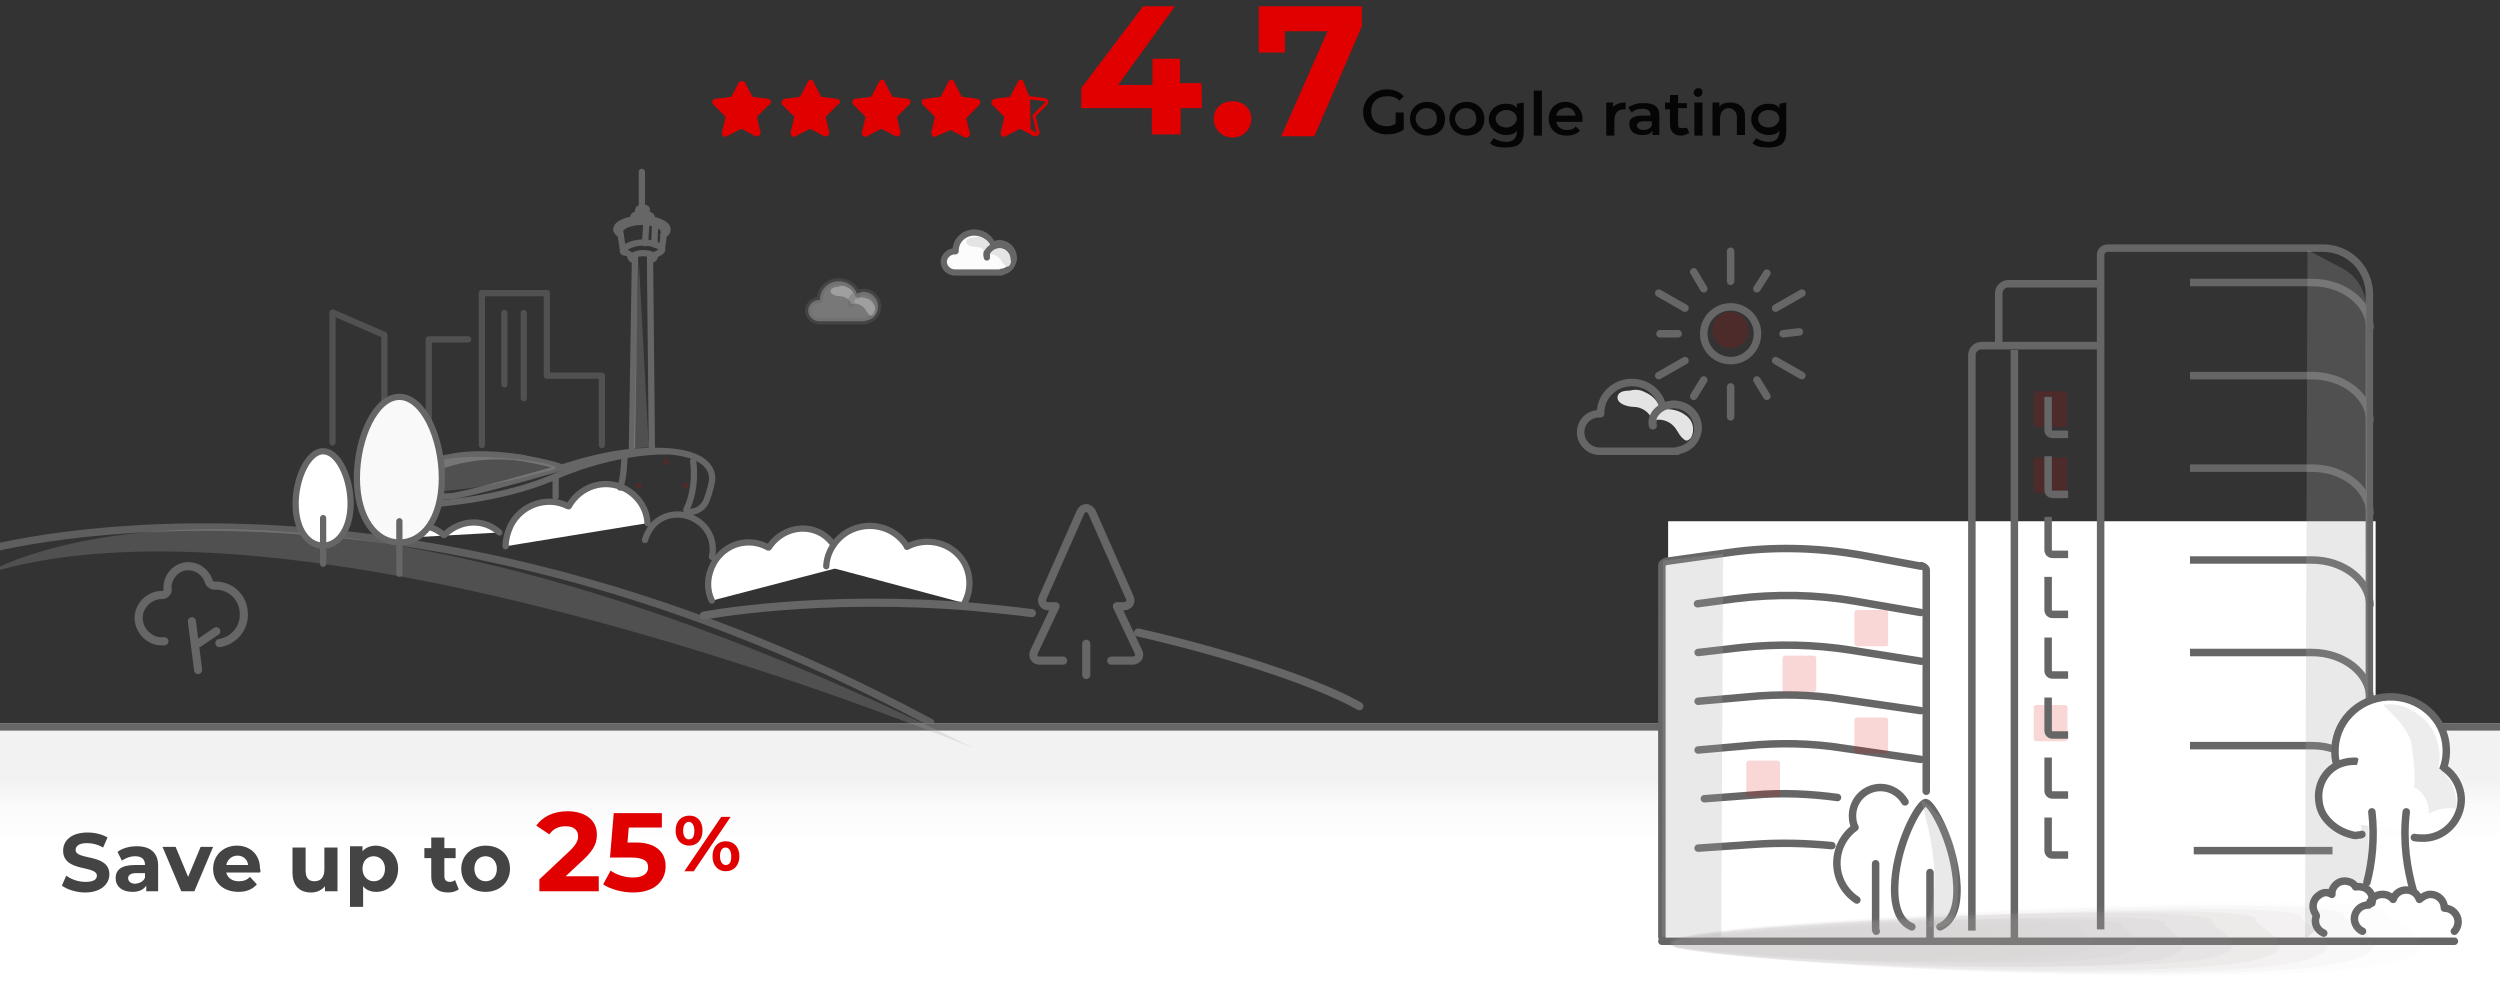 <?xml version="1.0" encoding="utf-8"?>
<!-- Generator: Adobe Illustrator 27.8.0, SVG Export Plug-In . SVG Version: 6.00 Build 0)  -->
<svg version="1.1" id="Layer_1" xmlns="http://www.w3.org/2000/svg" xmlns:xlink="http://www.w3.org/1999/xlink" x="0px" y="0px"
	 viewBox="0 0 400 160" style="enable-background:new 0 0 400 160;" xml:space="preserve">
<rect x="0" y="0" width="400" height="160" fill="#333333" stroke="none"/>
<style type="text/css">
	.st0{fill:none;stroke:#666666;stroke-linecap:round;stroke-linejoin:round;stroke-miterlimit:10;}
	.st1{fill:#FFFFFF;stroke:#666666;stroke-linecap:round;stroke-linejoin:round;stroke-miterlimit:10;}
	.st2{opacity:0.25;fill:#ABABAB;enable-background:new    ;}
	.st3{opacity:0.6;}
	.st4{fill:#666666;}
	.st5{opacity:0.16;fill:#DE0001;enable-background:new    ;}
	.st6{fill:#FCFCFC;stroke:#666666;stroke-linecap:round;stroke-linejoin:round;stroke-miterlimit:10;}
	.st7{fill:#E4E4E4;}
	.st8{opacity:0.34;fill:#E4E4E4;enable-background:new    ;}
	
		.st9{opacity:0.34;fill:#FCFCFC;stroke:#666666;stroke-linecap:round;stroke-linejoin:round;stroke-miterlimit:10;enable-background:new    ;}
	
		.st10{opacity:0.84;fill:none;stroke:#666666;stroke-width:1.2;stroke-linecap:round;stroke-linejoin:round;stroke-miterlimit:10;enable-background:new    ;}
	.st11{fill:url(#SVGID_1_);}
	.st12{fill:none;stroke:#666666;stroke-width:1.2;stroke-linecap:round;stroke-linejoin:round;stroke-miterlimit:10;}
	.st13{fill:#FFFFFF;}
	.st14{fill:#E00000;}
	.st15{fill:#050505;}
	.st16{opacity:0.16;fill:#DF0000;enable-background:new    ;}
	.st17{fill:#444444;}
	.st18{fill:none;stroke:#666666;stroke-width:1.3;stroke-linecap:round;stroke-linejoin:round;stroke-miterlimit:10;}
	.st19{opacity:0.16;fill:#E00000;enable-background:new    ;}
	.st20{fill:none;stroke:#666666;stroke-width:1.2;stroke-miterlimit:10;}
	.st21{fill:#FFFFFF;stroke:#666666;stroke-width:1.2;stroke-linecap:round;stroke-linejoin:round;stroke-miterlimit:10;}
	.st22{fill:#EDEDED;}
	.st23{opacity:0.4;}
	.st24{fill:#A09C9B;fill-opacity:0;}
	.st25{opacity:6.250000e-02;fill:#A09C9B;enable-background:new    ;}
	.st26{opacity:0.125;fill:#A09C9B;enable-background:new    ;}
	.st27{opacity:0.188;fill:#A09C9B;enable-background:new    ;}
	.st28{opacity:0.25;fill:#A09C9B;enable-background:new    ;}
	.st29{opacity:0.312;fill:#A09C9B;enable-background:new    ;}
	.st30{opacity:0.375;fill:#A09C9B;enable-background:new    ;}
	.st31{opacity:0.438;fill:#A09C9B;enable-background:new    ;}
	.st32{opacity:0.5;fill:#A09C9B;enable-background:new    ;}
	.st33{opacity:0.562;fill:#A09C9B;enable-background:new    ;}
	.st34{opacity:0.625;fill:#A09C9B;enable-background:new    ;}
	.st35{opacity:0.688;fill:#A09C9B;enable-background:new    ;}
	.st36{opacity:0.75;fill:#A09C9B;enable-background:new    ;}
	.st37{opacity:0.812;fill:#A09C9B;enable-background:new    ;}
	.st38{opacity:0.875;fill:#A09C9B;enable-background:new    ;}
	.st39{opacity:0.938;fill:#A09C9B;enable-background:new    ;}
	.st40{fill:#A09C9B;}
	.st41{fill:#F9F9F9;stroke:#666666;stroke-linecap:round;stroke-linejoin:round;stroke-miterlimit:10;}
</style>
<path class="st0" d="M113.9,89.1c0.5-2.1-0.3-4.4-2.2-5.7c-2.5-1.8-5.9-1.3-7.6,1.1c-0.4,0.6-0.7,1.2-0.9,1.9"/>
<path class="st1" d="M134.6,90.7c-0.1-2.1-1.2-4.1-3.1-5.3c-2.9-1.7-6.6-0.7-8.5,2.2c0,0,0,0-0.1,0c-3-1.7-6.9-0.7-8.7,2.5
	c-1.1,2-1.2,4.2-0.3,6"/>
<path class="st1" d="M79.9,85.2c-2.5-2.3-6.3-2.1-8.8,0.4c0,0,0,0-0.1,0c-2.6-2.3-6.6-2-9,0.6"/>
<path class="st1" d="M103.6,83.7c-0.1-2.3-1.5-4.4-3.6-5.5c-3.3-1.7-7.2-0.4-9,2.8c0,0,0,0-0.1,0c-3.3-1.7-7.5-0.3-9.2,3.1
	c-0.5,1.1-0.8,2.2-0.8,3.3"/>
<path class="st1" d="M154.3,96.5c1.1-2,1.1-4.5-0.1-6.6c-1.9-3.1-5.9-4.1-9.1-2.4c0,0,0,0,0-0.1c-2-3.2-6.2-4.2-9.5-2.3
	c-2,1.2-3.3,3.3-3.4,5.5"/>
<g>
	<path class="st2" d="M57.5,87.4L57.5,87.4L57.5,87.4L57.5,87.4z"/>
</g>
<g class="st3">
	<line class="st0" x1="83.8" y1="50.1" x2="83.8" y2="63.7"/>
	<line class="st0" x1="80.7" y1="50.1" x2="80.7" y2="61.5"/>
	<g>
		<polyline class="st0" points="77.1,71.2 77.1,46.9 87.5,46.9 87.5,60.1 96.3,60.1 96.3,71.2 		"/>
		<polyline class="st0" points="74.9,54.3 68.6,54.3 68.6,67.4 		"/>
		<polyline class="st0" points="53.2,70.8 53.2,50 61.5,53.6 61.5,70.8 		"/>
	</g>
</g>
<line class="st0" x1="102.7" y1="33.2" x2="102.7" y2="27.5"/>
<path class="st0" d="M100.9,41.2c0,0,0-0.1-0.1-0.4c-0.1-0.2-0.7-0.4-0.9-0.4c-0.4-0.1-0.2-0.4-0.2-0.4c0.5-0.7,1.8-1.2,3.3-1.2
	c1.2,0,2.3,0.4,2.9,0.9c0,0,0.2,0.3-0.2,0.6s-0.9,0.4-0.9,0.5c-0.1,0.1-0.1,0.4-0.1,0.4"/>
<path class="st0" d="M104.1,41.6c0,0,0.6-0.1,0.6-0.4c0-0.4-0.9-0.7-1.8-0.7s-1.9,0.4-1.9,0.8c0,0.3,0.5,0.3,0.5,0.3"/>
<line class="st0" x1="106.3" y1="36.9" x2="105.9" y2="39.9"/>
<line class="st0" x1="99.7" y1="40.1" x2="99.2" y2="36.9"/>
<line class="st0" x1="101.6" y1="41" x2="101.1" y2="72.1"/>
<line class="st0" x1="104" y1="41" x2="104.3" y2="71.7"/>
<path class="st0" d="M99.3,37.6c-0.4-0.3-0.7-0.6-0.7-0.9c0-0.9,1.8-1.7,4.1-1.7c2.3,0,4.1,0.8,4.1,1.7c0,0.4-0.2,0.7-0.7,0.9"/>
<path class="st0" d="M99.2,37c0-0.8,1.6-1.5,3.5-1.5c2,0,3.5,0.7,3.5,1.5"/>
<path class="st0" d="M101.4,35c0-0.1-0.1-0.1-0.1-0.2c0-0.4,0.7-0.7,1.5-0.7s1.5,0.4,1.5,0.7c0,0.1,0,0.1,0,0.1"/>
<path class="st0" d="M102.5,33.9c-0.2-0.1-0.4-0.1-0.4-0.3s0.3-0.4,0.7-0.4s0.7,0.1,0.7,0.4c0,0.1-0.2,0.3-0.4,0.3"/>
<path class="st4" d="M102.1,33.7c0.1-0.1,0.4-0.2,0.7-0.2c0.3,0,0.5,0.1,0.6,0.2"/>
<line class="st0" x1="102.6" y1="33.7" x2="102.6" y2="34"/>
<line class="st0" x1="102.9" y1="33.7" x2="102.9" y2="34"/>
<line class="st0" x1="103.4" y1="36" x2="103.2" y2="38.9"/>
<line class="st0" x1="104.8" y1="36.1" x2="104.7" y2="39.1"/>
<path class="st0" d="M89.4,74.6c-2.9-0.9-7-1.5-7-1.5c-12.8-1.8-17.1,3-17.1,3c-4.4,4.6,4.8,3.3,6.8,3.3c1.5,0,14.6-3.6,20.8-5.5
	c3.3-0.9,6.6-1.6,10-1.7c12.5-0.7,11,4.9,11,4.9s-0.3,1.5-0.8,2.8c-0.4,1.2-1.5,2-2.7,2l0,0"/>
<path class="st0" d="M65.7,84.7v-1.8c0-1.1,0.9-2,2-2.1c4.1-0.3,14-1.2,21.9-4.9c0,0,8.3-3.7,17.1-3.7"/>
<path class="st0" d="M110.9,73.8c0,0,0.7,4.1-1.1,7.8"/>
<path class="st0" d="M99.9,73.3c0,0-0.1,3.6-0.7,4.7"/>
<circle class="st5" cx="106.6" cy="73.9" r="0.5"/>
<circle class="st5" cx="102.2" cy="77.7" r="0.5"/>
<circle class="st5" cx="109.7" cy="77.7" r="0.5"/>
<line class="st0" x1="88.9" y1="76.6" x2="88.9" y2="79.5"/>
<path class="st0" d="M83.8,73.3c0,0-8.3-1.5-15.7,2.3c-0.7,0.4-1.2,0.9-1.7,1.4c-0.7,0.6,0,1.9,2.8,2"/>
<polygon class="st2" points="102.2,41.5 101.4,71.7 103.8,71.6 "/>
<path class="st2" d="M88,75.3c-1.2,0.2-9,2.5-14.4,3c-6.9,0.8-8.3,0.7-8.3-0.9s3.3-4.3,10.3-4.3S91.8,74.5,88,75.3z"/>
<path class="st0" d="M64.2,79.2c0,0-0.6,4,0.1,6"/>
<path class="st6" d="M158.9,39.5c-0.3-1.3-1.5-2.3-3-2.3c-1.7,0-3,1.3-3,2.9c0,0.1,0,0.1,0,0.1c-0.1,0-0.1,0-0.1,0
	c-1,0-1.8,0.8-1.8,1.7s0.8,1.7,1.8,1.7c0.1,0,0.1,0,0.1,0h7.3v-0.1c1.2-0.1,2-1.1,2-2.3s-1-2.3-2.3-2.3c-1,0-2.3,0.9-2,2"/>
<path class="st7" d="M157.1,38c0.7,0.3,1.2,0.7,1.4,1.4c0.1,0.1,0.1,0.1,0.1,0.2c0.1,0.1,0.1,0.1,0.3,0.1c0.7-0.1,1.5,0.1,2,0.4
	c0.5,0.4,0.8,0.8,0.9,1.5c0,0.2-0.1,0.7-0.3,0.9c-0.3,0.3-0.5,0.1-0.8-0.1c-0.3-0.3-0.5-0.8-0.8-1.1c-0.5-0.5-1.3-0.8-2-0.5
	c-0.2-0.8-1-1.3-1.8-1.3c-0.4,0-1.6-0.2-1.5-0.9c0.1-0.4,0.6-0.6,1.2-0.6C156.2,37.9,156.6,37.9,157.1,38z"/>
<path class="st0" d="M162.2,41.5c0-1.2-1-2.3-2.3-2.3c-1,0-2.3,0.9-2,2"/>
<path class="st8" d="M135.4,45.9c0.7,0.3,1.2,0.7,1.4,1.4c0.1,0.1,0.1,0.1,0.1,0.2c0.1,0.1,0.1,0.1,0.3,0.1c0.7-0.1,1.5,0.1,2,0.4
	c0.5,0.4,0.8,0.8,0.9,1.5c0,0.2-0.1,0.7-0.3,0.9c-0.3,0.3-0.5,0.1-0.8-0.1c-0.3-0.3-0.5-0.8-0.8-1.1c-0.5-0.5-1.3-0.8-2-0.5
	c-0.2-0.8-1-1.3-1.8-1.3c-0.4,0-1.6-0.2-1.5-0.9c0.1-0.4,0.6-0.6,1.2-0.6C134.4,45.7,135,45.7,135.4,45.9z"/>
<path class="st9" d="M137.2,47.3c-0.3-1.3-1.5-2.3-3-2.3c-1.7,0-3,1.3-3,2.9c0,0.1,0,0.1,0,0.1c-0.1,0-0.1,0-0.1,0
	c-1,0-1.8,0.8-1.8,1.7s0.8,1.7,1.8,1.7c0.1,0,0.1,0,0.1,0h7.3v-0.1c1.2-0.1,2-1.1,2-2.3s-1-2.3-2.3-2.3c-1,0-2.3,0.9-2,2"/>
<path class="st10" d="M-3.9,88.4c0,0,65.4-19.6,152.8,27.2"/>
<linearGradient id="SVGID_1_" gradientUnits="userSpaceOnUse" x1="200.05" y1="8834.938" x2="200.05" y2="8806.465" gradientTransform="matrix(1 0 0 1 0 -8690.651)">
	<stop  offset="0.345" style="stop-color:#FFFFFF"/>
	<stop  offset="0.545" style="stop-color:#FAFAFA"/>
	<stop  offset="0.688" style="stop-color:#F2F2F2"/>
</linearGradient>
<path class="st11" d="M-0.8,115.7h401.7v45.1H-0.8V115.7z"/>
<path class="st12" d="M-1.9,116.3h406.7"/>
<rect x="266.9" y="83.4" class="st13" width="113.2" height="67"/>
<g>
	<path class="st14" d="M122.9,15.8l-2.5-0.3l-1.2-2.3c-0.1-0.3-0.8-0.3-1,0l-1.2,2.3l-2.5,0.3c-0.6,0.1-0.7,0.7-0.3,1l1.9,1.9
		l-0.6,2.5c0,0.6,0.3,0.8,0.8,0.6l2.3-1.2l2.3,1.2c0.3,0.1,0.8-0.1,0.8-0.6l-0.6-2.5l1.9-1.9C123.6,16.5,123.4,15.9,122.9,15.8z"/>
	<path class="st14" d="M133.9,15.8l-2.5-0.3l-1.2-2.3c-0.1-0.6-0.8-0.6-1,0l-1.2,2.3l-2.5,0.3c-0.3,0.1-0.7,0.7-0.3,1l1.9,1.9
		l-0.6,2.5c0,0.6,0.3,0.8,0.8,0.6l2.3-1.2l2.3,1.2c0.3,0.1,0.8-0.1,0.8-0.6l-0.6-2.5l1.9-1.9C134.6,16.5,134.5,15.9,133.9,15.8z"/>
	<path class="st14" d="M145.3,15.8l-2.5-0.3l-1.2-2.3c-0.1-0.6-0.8-0.6-1,0l-1.2,2.3l-2.5,0.3c-0.6,0-0.7,0.7-0.3,1l1.9,1.9
		l-0.6,2.5c0,0.6,0.3,0.8,0.8,0.6l2.3-1.2l2.3,1.2c0.3,0.1,0.8-0.1,0.8-0.6l-0.6-2.5l1.9-1.9C145.9,16.5,145.7,15.9,145.3,15.8z"/>
	<path class="st14" d="M156.4,15.8l-2.5-0.3l-1.2-2.3c-0.1-0.6-0.8-0.6-1,0l-1.2,2.3l-2.5,0.3c-0.6,0-0.7,0.7-0.3,1l1.9,1.9
		l-0.6,2.5c0,0.6,0.3,0.8,0.8,0.6l2.3-1l2.3,1.2c0.3,0.1,0.8-0.1,0.8-0.6l-0.6-2.5l1.9-1.9C157.1,16.5,156.8,15.9,156.4,15.8z"/>
	<path class="st14" d="M163.8,13.2c-0.1-0.6-0.8-0.6-1,0l-1.2,2.3l-2.5,0.3c-0.3,0.1-0.7,0.7-0.3,1l1.9,1.9l-0.6,2.5
		c0,0.6,0.3,0.8,0.8,0.6l2.3-1.2l1.3,0.7V15L163.8,13.2z"/>
	<g>
		<path class="st14" d="M164.8,15.9l2.3,0.3c0.1,0,0.1,0,0.1,0.1v0.1l-1.9,1.9c-0.1,0.1-0.1,0.1-0.1,0.3l0.6,2.5v0.1l0,0
			c0,0,0,0-0.1,0l-0.8-0.6L164.8,15.9 M164.4,14.9v6.3l1,0.6c0.1,0,0.1,0,0.3,0c0.3,0,0.7-0.3,0.6-0.7l-0.6-2.5l1.9-1.9
			c0.3-0.3,0.1-0.8-0.3-1l-2.5-0.3L164.4,14.9L164.4,14.9z"/>
	</g>
</g>
<g>
	<path class="st14" d="M192.3,17.3h-3.4v4.2h-4.6v-4.2H173v-3.2L182.9,1h5.1l-9.1,12.6h5.5V9.4h4.4v3.9h3.4
		C192.3,13.3,192.3,17.3,192.3,17.3z"/>
	<path class="st14" d="M194.2,19c0-1.7,1.3-2.8,3-2.8s3,1.1,3,2.8c0,1.7-1.3,3-3,3S194.2,20.7,194.2,19z"/>
	<path class="st14" d="M217.9,1v3.2l-7.6,17.6H205L212.4,5h-6.8v3.4h-4.2V1H217.9L217.9,1z"/>
</g>
<g>
	<path class="st15" d="M223.3,18h1.3v2.7c-0.7,0.6-1.8,0.8-2.7,0.8c-2.1,0-3.8-1.4-3.8-3.6c0-2,1.7-3.6,3.8-3.6
		c1.1,0,2.1,0.4,2.7,1.1l-0.7,0.7c-0.6-0.6-1.1-0.7-2-0.7c-1.4,0-2.5,0.8-2.5,2.4s1.1,2.4,2.5,2.4c0.6,0,0.8-0.1,1.4-0.4V18
		L223.3,18z"/>
	<path class="st15" d="M225.6,19c0-1.7,1.3-2.7,2.7-2.7c1.7,0,2.9,1.1,2.9,2.7c0,1.7-1.1,2.7-2.9,2.7
		C226.7,21.6,225.6,20.5,225.6,19z M229.9,19c0-1.1-0.7-1.7-1.7-1.7c-0.8,0-1.7,0.7-1.7,1.7c0,0.8,0.7,1.7,1.7,1.7
		C229.2,20.5,229.9,20.1,229.9,19z"/>
	<path class="st15" d="M231.9,19c0-1.7,1.3-2.7,2.7-2.7c1.7,0,2.9,1.1,2.9,2.7c0,1.7-1.1,2.7-2.9,2.7C233,21.6,231.9,20.5,231.9,19z
		 M236.2,19c0-1.1-0.7-1.7-1.7-1.7c-0.8,0-1.7,0.7-1.7,1.7c0,0.8,0.7,1.7,1.7,1.7C235.5,20.5,236.2,20.1,236.2,19z"/>
	<path class="st15" d="M243.8,16.4v4.5c0,2-0.8,2.7-2.9,2.7c-0.8,0-2-0.1-2.5-0.7l0.6-0.8c0.6,0.4,1.3,0.6,2,0.6
		c1.1,0,1.7-0.6,1.7-1.7v-0.1c-0.4,0.6-1.1,0.7-1.8,0.7c-1.4,0-2.7-1.1-2.7-2.5s1.1-2.5,2.7-2.5c0.7,0,1.4,0.1,1.8,0.7v-0.7
		L243.8,16.4L243.8,16.4z M242.7,19c0-0.8-0.7-1.4-1.7-1.4c-0.8,0-1.7,0.6-1.7,1.4c0,0.7,0.7,1.4,1.7,1.4S242.7,19.6,242.7,19z"/>
	<path class="st15" d="M245.4,14.5h1.3v7.2h-1.3V14.5z"/>
	<path class="st15" d="M253.2,19.5H249c0.1,0.7,0.7,1.3,1.7,1.3c0.6,0,1.1-0.1,1.4-0.6l0.7,0.7c-0.6,0.6-1.3,0.8-2.1,0.8
		c-1.8,0-2.9-1.1-2.9-2.7s1.1-2.7,2.7-2.7c1.4,0,2.7,1.1,2.7,2.7C253.2,19.1,253.2,19.2,253.2,19.5z M249,18.5h3.1
		c-0.1-0.7-0.7-1.3-1.4-1.3C249.7,17.3,249.1,17.8,249,18.5z"/>
	<path class="st15" d="M260.1,16.4v1.1c-0.1,0-0.1,0-0.4,0c-0.8,0-1.4,0.6-1.4,1.7v2.5H257v-5.3h1.1v0.7
		C258.6,16.6,259.3,16.4,260.1,16.4z"/>
	<path class="st15" d="M265.5,18.5v3.1h-1.1v-0.7c-0.4,0.6-0.8,0.7-1.7,0.7c-1.3,0-2-0.7-2-1.7c-0.1-0.7,0.4-1.4,2-1.4h1.4l0,0
		c0-0.7-0.4-1.1-1.3-1.1c-0.6,0-1.3,0.1-1.7,0.6l-0.6-0.8c0.6-0.4,1.4-0.7,2.1-0.7C264.7,16.4,265.5,17.1,265.5,18.5z M264.3,20.1
		v-0.7H263c-0.8,0-1.1,0.4-1.1,0.7s0.4,0.7,1.1,0.7C263.6,20.8,264.1,20.5,264.3,20.1z"/>
	<path class="st15" d="M270.3,21.3c-0.4,0.1-0.7,0.4-1.3,0.4c-1.1,0-1.8-0.6-1.8-1.8v-2.4h-0.8v-1.1h0.8v-1.2h1.3v1.3h1.4v0.8h-1.4
		v2.5c0,0.6,0.1,0.7,0.7,0.7c0.1,0,0.6,0,0.7-0.1L270.3,21.3z"/>
	<path class="st15" d="M271,14.8c0-0.4,0.4-0.7,0.7-0.7c0.6,0,0.7,0.4,0.7,0.7c0,0.4-0.4,0.7-0.7,0.7C271.3,15.5,271,15.2,271,14.8z
		 M271.1,16.4h1.3v5.3h-1.3V16.4z"/>
	<path class="st15" d="M279.2,18.5v3.1h-1.3v-2.9c0-0.8-0.6-1.4-1.3-1.4c-0.8,0-1.4,0.6-1.4,1.7v2.7H274v-5.3h1.1v0.7
		c0.4-0.6,1.1-0.7,1.8-0.7C278.1,16.4,279.2,17.1,279.2,18.5z"/>
	<path class="st15" d="M285.8,16.4v4.5c0,2-0.8,2.7-2.9,2.7c-0.8,0-2-0.1-2.5-0.7l0.6-0.8c0.6,0.4,1.3,0.6,2,0.6
		c1.1,0,1.7-0.6,1.7-1.7v-0.1c-0.4,0.6-1.1,0.7-1.8,0.7c-1.4,0-2.7-1.1-2.7-2.5s1.1-2.5,2.7-2.5c0.7,0,1.4,0.1,1.8,0.7v-0.7
		L285.8,16.4L285.8,16.4z M284.7,19c0-0.8-0.7-1.4-1.7-1.4s-1.7,0.6-1.7,1.4s0.7,1.4,1.7,1.4S284.7,19.6,284.7,19z"/>
</g>
<path class="st12" d="M266,65c-0.5-2.2-2.5-3.8-4.9-3.8c-2.8,0-5,2.2-5,4.8c0,0.1,0,0.2,0,0.2c-0.1,0-0.1,0-0.2,0c-1.7,0-3,1.3-3,3
	c0,1.6,1.4,3,3,3c0.1,0,0.1,0,0.2,0h12.3v-0.1c1.9-0.3,3.3-1.8,3.3-3.7c0-2-1.7-3.7-3.9-3.7c-1.7,0-3.7,1.5-3.3,3.4"/>
<path class="st7" d="M263.1,62.7c1.1,0.5,2,1.2,2.3,2.3c0.1,0.2,0.1,0.3,0.2,0.4s0.3,0.1,0.5,0.1c1.2-0.1,2.4,0.1,3.4,0.8
	c0.9,0.6,1.4,1.3,1.4,2.5c0,0.4-0.2,1.2-0.5,1.4c-0.5,0.5-0.8,0.3-1.3-0.2s-0.8-1.3-1.3-1.8c-0.8-0.9-2.2-1.3-3.4-0.9
	c-0.4-1.3-1.7-2.2-3-2.2c-0.8,0-2.7-0.4-2.6-1.6c0.1-0.8,1-1,1.9-1C261.5,62.3,262.3,62.3,263.1,62.7z"/>
<path class="st12" d="M271.6,68.4c0-2-1.7-3.7-3.9-3.7c-1.7,0-3.7,1.5-3.3,3.4"/>
<g>
	<circle class="st12" cx="276.9" cy="53.4" r="4.3"/>
	<line class="st12" x1="276.9" y1="40.2" x2="276.9" y2="45"/>
	<line class="st12" x1="271" y1="43.5" x2="272.6" y2="46.2"/>
	<line class="st12" x1="265.4" y1="46.9" x2="269.6" y2="49.3"/>
	<line class="st12" x1="265.6" y1="53.4" x2="268.5" y2="53.4"/>
	<line class="st12" x1="265.4" y1="60.1" x2="269.6" y2="57.7"/>
	<line class="st12" x1="271" y1="63.4" x2="272.6" y2="60.8"/>
	<line class="st12" x1="276.9" y1="66.7" x2="276.9" y2="61.9"/>
	<line class="st12" x1="282.7" y1="63.4" x2="281.1" y2="60.8"/>
	<line class="st12" x1="288.3" y1="60.1" x2="284.1" y2="57.7"/>
	<line class="st12" x1="287.9" y1="53.1" x2="285.3" y2="53.4"/>
	<line class="st12" x1="288.3" y1="46.9" x2="284.1" y2="49.3"/>
	<line class="st12" x1="282.7" y1="43.7" x2="281.1" y2="46.2"/>
</g>
<circle class="st16" cx="276.9" cy="52.8" r="2.9"/>
<path class="st17" d="M9.9,141.7l0.7-1.6c0.8,0.6,1.9,1,3.1,1c1.3,0,1.8-0.4,1.8-1c0-1.7-5.4-0.5-5.4-4c0-1.6,1.3-2.9,3.9-2.9
	c1.2,0,2.4,0.3,3.2,0.8l-0.7,1.6c-0.9-0.5-1.7-0.7-2.6-0.7c-1.3,0-1.8,0.5-1.8,1.1c0,1.7,5.4,0.5,5.4,3.9c0,1.5-1.3,2.9-3.9,2.9
	C12.2,142.8,10.7,142.3,9.9,141.7z"/>
<path class="st17" d="M25.3,138.5v4.1h-1.9v-0.9c-0.4,0.6-1.1,1-2.2,1c-1.7,0-2.7-0.9-2.7-2.2s0.9-2.1,3.1-2.1h1.6
	c0-0.9-0.5-1.4-1.6-1.4c-0.8,0-1.5,0.3-2.1,0.7l-0.7-1.4c0.8-0.6,1.9-0.9,3.1-0.9C24,135.4,25.3,136.4,25.3,138.5z M23.2,140.4v-0.7
	h-1.4c-1,0-1.3,0.4-1.3,0.8c0,0.5,0.4,0.9,1.2,0.9C22.4,141.3,23,141,23.2,140.4z"/>
<path class="st17" d="M34.1,135.5l-3,7.1H29l-3-7.1h2.1l2,4.8l2-4.8H34.1z"/>
<path class="st17" d="M41.6,139.6h-5.4c0.2,0.9,1,1.4,2,1.4c0.8,0,1.3-0.2,1.8-0.7l1.1,1.2c-0.7,0.8-1.7,1.2-2.9,1.2
	c-2.5,0-4.1-1.5-4.1-3.7c0-2.1,1.6-3.7,3.8-3.7c2.1,0,3.7,1.4,3.7,3.7C41.7,139.2,41.7,139.5,41.6,139.6z M36.2,138.4h3.5
	c-0.1-0.9-0.8-1.5-1.7-1.5S36.4,137.5,36.2,138.4z"/>
<path class="st17" d="M54,135.5v7.1h-2v-0.8c-0.5,0.6-1.3,1-2.2,1c-1.8,0-3-1-3-3.2v-4h2.1v3.7c0,1.2,0.5,1.7,1.4,1.7
	c1,0,1.6-0.6,1.6-1.9v-3.5H54V135.5z"/>
<path class="st17" d="M63.7,139c0,2.2-1.5,3.7-3.5,3.7c-0.9,0-1.6-0.3-2.1-0.9v3.3H56v-9.7h2v0.8c0.5-0.6,1.3-0.9,2.2-0.9
	C62.1,135.4,63.7,136.8,63.7,139z M61.6,139c0-1.2-0.8-2-1.8-2s-1.8,0.7-1.8,2c0,1.2,0.8,2,1.8,2S61.6,140.3,61.6,139z"/>
<path class="st17" d="M73.4,142.3c-0.4,0.3-1,0.5-1.7,0.5c-1.7,0-2.7-0.9-2.7-2.6v-2.9h-1.1v-1.6H69V134h2.1v1.7h1.8v1.6h-1.8v2.9
	c0,0.6,0.3,0.9,0.9,0.9c0.3,0,0.6-0.1,0.8-0.3L73.4,142.3z"/>
<path class="st17" d="M73.8,139c0-2.1,1.7-3.7,3.9-3.7c2.3,0,3.9,1.5,3.9,3.7c0,2.1-1.6,3.7-3.9,3.7S73.8,141.2,73.8,139z M79.5,139
	c0-1.2-0.8-2-1.8-2s-1.8,0.7-1.8,2c0,1.2,0.8,2,1.8,2S79.5,140.3,79.5,139z"/>
<path class="st14" d="M95.8,140.2v2.4h-9.5v-1.9l4.9-4.6c1.1-1.1,1.3-1.7,1.3-2.3c0-1-0.7-1.6-2-1.6c-1.1,0-2,0.4-2.6,1.3l-2.1-1.4
	c1-1.4,2.7-2.3,5-2.3c2.8,0,4.7,1.4,4.7,3.7c0,1.2-0.3,2.3-2.1,4l-2.9,2.7L95.8,140.2L95.8,140.2z"/>
<path class="st14" d="M106.5,138.6c0,2.2-1.6,4.2-5.2,4.2c-1.7,0-3.6-0.5-4.8-1.3l1.2-2.2c1,0.7,2.3,1.1,3.6,1.1
	c1.5,0,2.4-0.6,2.4-1.6s-0.6-1.6-2.9-1.6h-3.2l0.6-7.1h7.7v2.3h-5.3l-0.2,2.4h1C105,134.7,106.5,136.4,106.5,138.6z"/>
<path class="st14" d="M108.1,132.9c0-1.5,0.9-2.4,2.2-2.4c1.3,0,2.1,0.9,2.1,2.4s-0.9,2.4-2.1,2.4
	C109,135.3,108.1,134.4,108.1,132.9z M111.1,132.9c0-0.9-0.4-1.4-0.9-1.4s-0.9,0.5-0.9,1.4s0.4,1.4,0.9,1.4
	C110.8,134.3,111.1,133.9,111.1,132.9z M115.4,130.7h1.5l-5.9,8.7h-1.5L115.4,130.7z M114,137c0-1.5,0.9-2.4,2.1-2.4
	c1.3,0,2.2,0.9,2.2,2.4s-0.9,2.4-2.2,2.4C114.9,139.4,114,138.5,114,137z M117,137c0-0.9-0.4-1.4-0.9-1.4s-0.9,0.4-0.9,1.4
	c0,0.9,0.4,1.4,0.9,1.4C116.7,138.4,117,138,117,137z"/>
<g>
	<path class="st2" d="M32.5,118.7L32.5,118.7C32.5,118.6,32.5,118.6,32.5,118.7C32.5,118.6,32.5,118.7,32.5,118.7z"/>
</g>
<path class="st18" d="M182.1,101.2c16.3,3.7,29.9,8.6,35.4,11.8"/>
<path class="st18" d="M112.6,98.5c0,0,18.2-3.5,43.2-1.4c3.1,0.3,6.2,0.6,9.3,1"/>
<path class="st18" d="M26.3,102.6h-0.1c-2,0.2-3.8-1.4-4-3.4s1.4-3.8,3.4-4c0.1,0,0.1,0,0.2,0h0.1c0.3,0,0.5-0.1,0.7-0.3
	c0.2-0.2,0.3-0.5,0.2-0.7l0,0c-0.1-1.8,1.3-3.5,3.1-3.6c1.6-0.1,3,0.9,3.5,2.4c0.1,0.4,0.5,0.7,0.9,0.7c2.5-0.1,4.6,1.8,4.7,4.3
	c0.2,2.4-1.5,4.5-3.9,4.9"/>
<line class="st18" x1="31.8" y1="102.9" x2="34.6" y2="101"/>
<line class="st18" x1="30.7" y1="99.4" x2="31.7" y2="107.2"/>
<path class="st18" d="M177.8,105.7h3.5c0.3,0,0.6-0.2,0.8-0.4c0.2-0.3,0.2-0.6,0.1-0.9l-3.5-7.4h1.2c0.3,0,0.6-0.2,0.8-0.4
	c0.2-0.3,0.2-0.6,0.1-0.9l-6.1-13.8c-0.2-0.3-0.5-0.6-0.9-0.6s-0.7,0.2-0.9,0.6l-6.1,13.8c-0.1,0.3-0.1,0.6,0.1,0.9
	c0.2,0.3,0.5,0.4,0.8,0.4h1.2l-3.5,7.4c-0.1,0.3-0.1,0.6,0.1,0.9c0.2,0.3,0.5,0.4,0.8,0.4h3.8"/>
<line class="st18" x1="173.8" y1="103" x2="173.8" y2="108"/>
<line class="st12" x1="265.9" y1="150.6" x2="392.7" y2="150.6"/>
<path class="st2" d="M151.5,118c-20.3-8-108.2-40.6-154-26.1c0,0,45-28.6,158.3,27.8"/>
<path class="st12" d="M305.9,148.3c-3.1-1.3-2.9-5.9-2.6-8.5c0.8-6.1,3.9-11.3,4.8-11.4c0.9,0.1,3.9,5.1,4.8,11.2
	c0.4,2.7,0.6,7.3-2.5,8.7"/>
<path class="st12" d="M300.1,138.2v10.4c0,0.1,0,0.3,0.1,0.4"/>
<path class="st12" d="M308.8,139.6V150c0,0.1,0,0.3,0.1,0.4"/>
<path class="st12" d="M304.8,128.3c-0.8-1.4-2.3-2.3-3.9-2.3c-2.5,0-4.5,2-4.5,4.5c0,0.7,0.1,1.3,0.4,1.9c-1.8,1.3-2.9,3.4-2.9,5.7
	c0,2.4,1.2,4.6,3.2,5.9"/>
<path class="st2" d="M307.3,127.9c0,0,3.1,9.5,2,16c-1.1,6.4-0.9,4.3-0.9,4.3s4.6,1.6,4.8-4.1C313.6,138.3,313,131.6,307.3,127.9z"
	/>
<path class="st19" d="M330.4,68.3h-4.6c-0.2,0-0.4-0.2-0.4-0.4V63c0-0.2,0.2-0.4,0.4-0.4h4.6c0.2,0,0.4,0.2,0.4,0.4v5
	C330.8,68.2,330.6,68.3,330.4,68.3z"/>
<path class="st19" d="M330.4,78.9h-4.6c-0.2,0-0.4-0.2-0.4-0.4v-4.9c0-0.2,0.2-0.4,0.4-0.4h4.6c0.2,0,0.4,0.2,0.4,0.4v5
	C330.8,78.7,330.6,78.9,330.4,78.9z"/>
<path class="st19" d="M330.4,118.6h-4.6c-0.2,0-0.4-0.2-0.4-0.4v-5c0-0.2,0.2-0.4,0.4-0.4h4.6c0.2,0,0.4,0.2,0.4,0.4v5
	C330.8,118.4,330.6,118.6,330.4,118.6z"/>
<path class="st20" d="M336.1,148.7V40.8c0-0.6,0.5-1.1,1.1-1.1h34.5c4.1,0,7.4,3.3,7.4,7.4v64.6"/>
<path class="st20" d="M350.4,45.2h19.5c5.1,0,9.3,3.3,9.3,7.4"/>
<path class="st20" d="M350.4,60.1h19.5c5.1,0,9.3,3.3,9.3,7.4"/>
<path class="st20" d="M350.4,74.9h19.5c5.1,0,9.3,3.3,9.3,7.4"/>
<path class="st20" d="M350.4,89.6h19.5c5.1,0,9.3,3.3,9.3,7.4"/>
<path class="st20" d="M350.4,104.4h19.5c5.1,0,9.3,3.3,9.3,7.4"/>
<path class="st20" d="M350.4,119.3h19.5c1.3,0,2.5,0.2,3.6,0.6"/>
<path class="st20" d="M335.6,55.3H317c-0.8,0-1.5,0.7-1.5,1.5v92.1"/>
<path class="st20" d="M335.6,45.4h-14.3c-0.8,0-1.5,0.7-1.5,1.5v8.8"/>
<line class="st20" x1="322.3" y1="56" x2="322.3" y2="150.3"/>
<line class="st20" x1="351" y1="136.1" x2="373.2" y2="136.1"/>
<path class="st20" d="M330.9,69.5h-2.5c-0.4,0-0.7-0.3-0.7-0.7v-5.3"/>
<path class="st20" d="M330.9,79.1h-2.5c-0.4,0-0.7-0.3-0.7-0.7V73"/>
<path class="st20" d="M330.9,88.7h-2.5c-0.4,0-0.7-0.3-0.7-0.7v-5.3"/>
<path class="st20" d="M330.9,98.3h-2.5c-0.4,0-0.7-0.3-0.7-0.7v-5.3"/>
<path class="st20" d="M330.9,108h-2.5c-0.4,0-0.7-0.3-0.7-0.7V102"/>
<path class="st20" d="M330.9,117.6h-2.5c-0.4,0-0.7-0.3-0.7-0.7v-5.3"/>
<path class="st20" d="M330.9,127.2h-2.5c-0.4,0-0.7-0.3-0.7-0.7v-5.3"/>
<path class="st20" d="M330.9,136.8h-2.5c-0.4,0-0.7-0.3-0.7-0.7v-5.3"/>
<g>
	<g>
		<path class="st21" d="M265.9,149.9V90.5c0-0.4,0.4-0.6,0.8-0.7l10-1.4c7-1,14.1-0.8,21,0.4l9.7,1.8"/>
		<path class="st21" d="M307.4,90.5c0.4,0.1,0.8,0.4,0.8,0.7v35.4"/>
	</g>
</g>
<g>
	<g>
		<g>
			<path class="st12" d="M271.6,96.6l6-0.8c6.4-0.8,13-0.7,19.3,0.4l10.4,1.8"/>
		</g>
	</g>
	<g>
		<g>
			<path class="st12" d="M271.7,104.4l6.9-0.8c5.8-0.6,11.6-0.5,17.4,0.4l11.4,1.8"/>
		</g>
	</g>
	<g>
		<g>
			<path class="st12" d="M271.7,112.2l7.9-0.7c5.1-0.5,10.3-0.4,15.3,0.4l12.4,1.8"/>
		</g>
	</g>
	<g>
		<g>
			<path class="st12" d="M271.7,120l7.9-0.7c5.1-0.5,10.3-0.4,15.3,0.4l12.4,1.8"/>
		</g>
	</g>
	<g>
		<g>
			<path class="st12" d="M272.7,127.8l7.9-0.6c4.5-0.4,9-0.2,13.4,0.4"/>
		</g>
	</g>
	<g>
		<g>
			<path class="st12" d="M271.7,135.7l8.9-0.6c4.1-0.3,8.3-0.2,12.5,0.2"/>
		</g>
	</g>
</g>
<path class="st2" d="M379,141.2l-10.2,9.1L369.2,40l5.5,2.9c2.5,1.3,3.9,3.8,3.9,6.5L379,141.2z"/>
<path class="st19" d="M301.7,103.4h-4.6c-0.2,0-0.4-0.2-0.4-0.4v-5c0-0.2,0.2-0.4,0.4-0.4h4.6c0.2,0,0.4,0.2,0.4,0.4v5
	C302.2,103.3,301.9,103.4,301.7,103.4z"/>
<path class="st19" d="M290.2,110.7h-4.6c-0.2,0-0.4-0.2-0.4-0.4v-5c0-0.2,0.2-0.4,0.4-0.4h4.6c0.2,0,0.4,0.2,0.4,0.4v5
	C290.5,110.6,290.4,110.7,290.2,110.7z"/>
<path class="st19" d="M301.7,120.6h-4.6c-0.2,0-0.4-0.2-0.4-0.4v-5c0-0.2,0.2-0.4,0.4-0.4h4.6c0.2,0,0.4,0.2,0.4,0.4v5
	C302.2,120.4,301.9,120.6,301.7,120.6z"/>
<path class="st19" d="M284.4,127.5h-4.6c-0.2,0-0.4-0.2-0.4-0.4v-5c0-0.2,0.2-0.4,0.4-0.4h4.6c0.2,0,0.4,0.2,0.4,0.4v5
	C284.9,127.3,284.7,127.5,284.4,127.5z"/>
<polygon class="st2" points="275.4,149.9 265.9,149.9 266.1,89.7 275.7,88.6 "/>
<path class="st21" d="M379.5,144.5c0.3-1-0.2-2.1-1.3-2.5c-0.4-0.1-0.8-0.2-1.3-0.1c-0.2-0.4-0.6-0.7-1-0.8
	c-1.1-0.4-2.2,0.1-2.7,1.2c-0.1,0.3-0.1,0.5-0.1,0.8c-0.6-0.4-1.4-0.4-2,0.1c-1,0.6-1.3,1.9-0.7,2.9c0.1,0.1,0.1,0.2,0.2,0.4
	c0,0,0,0,0,0.1c-0.4,1.1,0.1,2.2,1.2,2.7"/>
<path class="st21" d="M373.9,122.3c-0.2-0.6-0.3-1.1-0.3-1.8c-0.2-4.8,3.6-8.8,8.5-9s9.1,3.4,9.3,8.2c0.1,1.9-0.4,3.6-1.5,5.1"/>
<path class="st21" d="M376.9,121.8c0,0-1.5-0.1-2.9,0.6c-2,1-3.2,3.2-3,5.5c0.1,1.5,0.7,2.4,0.7,2.4s1.3,2.5,4.7,3.3
	c0.3,0.1,0.6,0.1,0.9,0c0.2,0,0.4,0,0.6-0.1"/>
<path class="st21" d="M386.3,134c0.5,0.1,1.1,0.1,1.6,0.1c3.4-0.1,6-3.1,5.9-6.4c-0.1-2-1.2-3.8-2.7-4.8"/>
<path class="st13" d="M379.2,114l-3.7,15c0,0,1.4,2.8,1.8,2.9c0.4,0.1,9.6,1.2,9.6,1.2l3.8-4.2c0,0-2-8-2.1-8.4
	c-0.2-0.4-2.6-4.9-2.6-4.9L379.2,114z"/>
<path class="st22" d="M388.6,115.9c1.5,2,2.1,4.6,1.5,6.9c2,1.5,3.2,4.1,2.9,6.6c-1.5-0.3-3.2,0.1-4.4,0.8c0.1-1.8-0.8-3.6-2.5-4.3
	c0.6,0.3-0.1-6.8-0.4-7.5c-1-2.4-2.7-3.9-4.4-5.6C383.9,112.2,387,113.9,388.6,115.9z"/>
<path class="st12" d="M378.7,141.2c0.8-3,1.3-7,0.8-11.3"/>
<path class="st12" d="M386.1,142.4c-0.9-3.2-1.7-7.6-1.1-12.5"/>
<path class="st12" d="M392.7,149c0.4-0.4,0.6-1,0.6-1.5c0-1.2-1-2.2-2.2-2.2l0,0c0-1.2-1-2.2-2.2-2.2c-0.7,0-1.3,0.4-1.8,0.8
	c-0.3-0.9-1.1-1.5-2.1-1.5s-1.8,0.6-2.1,1.5c-0.4-0.5-1-0.8-1.7-0.8c-1.1,0-1.9,0.7-2.2,1.7h-0.1c-1.2,0-2.2,1-2.2,2.2
	c0,0.9,0.6,1.7,1.3,2"/>
<g class="st23">
	<path class="st24" d="M389.1,145.7c-0.1,1.9,19.4,8.5-14.1,10.1c-42.4,2.3-108.2-2.7-107.9-5.3c0.1-1.9,27.6-3.8,61.5-5.6
		C362.2,143.7,389.6,143.8,389.1,145.7z"/>
	<path class="st25" d="M382,146c-0.1,1.7,18,8.1-13.5,9.6c-39.8,2-101.8-2.6-101.4-5c0.1-1.7,26.2-3.6,57.8-5.2
		C356.5,143.8,382.2,144.2,382,146z"/>
	<path class="st26" d="M375,146.4c-0.1,1.7,16.8,7.3-12.9,9c-37.6,1.9-95.4-2.3-95-4.7c0.1-1.7,24.7-3.5,54.4-4.9
		C351.3,144.5,375.1,144.6,375,146.4z"/>
	<path class="st27" d="M368.1,146.7c-0.3,1.5,15.6,7-12.3,8.5c-34.8,1.6-88.6-2.1-88.5-4.3c0.3-1.5,23-3.3,50.7-4.5
		C345.6,145,368.3,145.1,368.1,146.7z"/>
	<path class="st28" d="M360.9,147.1c-0.3,1.5,14.3,6.4-11.8,7.8c-32.4,1.6-82.1-1.9-82-4.1c0.3-1.5,21.6-3.1,46.9-4.2
		S361.3,145.4,360.9,147.1z"/>
	<path class="st29" d="M353.9,147.3c-0.3,1.4,12.7,6.1-10.8,7c-29.9,1.4-75.7-1.7-75.2-3.7c0.3-1.4,19.6-2.9,43.6-4
		C335.6,145.6,353.9,146,353.9,147.3z"/>
	<path class="st30" d="M346.5,147.8c-0.3,1.2,11.2,5.6-10.2,6.6c-27.3,1.4-69.1-1.6-69.1-3.2c0.3-1.2,17.9-2.6,40.2-3.6
		C328.9,146.3,346.9,146.5,346.5,147.8z"/>
	<path class="st31" d="M339.5,147.9c0,1.2,10.1,4.9-9.7,5.9c-24.9,1.1-62.5-1.6-62.2-3.1c0-1.2,16.5-2.5,36.4-3.4
		C323.8,146.6,339.9,147,339.5,147.9z"/>
	<path class="st32" d="M332.5,148.3c0,1,9,4.5-9.1,5.3c-22.5,1.2-56.2-1.3-55.8-2.8c0-1,14.8-2.2,32.7-3.1
		C318.2,146.7,332.6,147.5,332.5,148.3z"/>
	<path class="st33" d="M325.4,148.7c0,1,7.6,4-8.3,4.9c-20,1-49.3-1.1-49.3-2.6c0-1,13.2-2.1,29.2-2.8
		C312.9,147.8,325.6,147.8,325.4,148.7z"/>
	<path class="st34" d="M318.5,148.9c-0.2,1,6.3,3.5-7.7,4.2c-17.3,1-43-1-43-2.2c0.2-1,11.4-1.6,25.5-2.4
		C307.3,147.9,318.7,148.3,318.5,148.9z"/>
	<path class="st35" d="M311.4,149.3c-0.2,0.8,5,3-7.1,3.4c-14.8,0.6-36.6-0.9-36.4-1.7s9.9-1.6,22.2-2.3
		C302.5,147.8,311.6,148.6,311.4,149.3z"/>
	<path class="st36" d="M304.4,149.7c-0.2,0.5,3.5,2.4-6.5,3c-12,0.6-30.1-0.7-29.9-1.4c0.2-0.5,8.2-1.4,18.5-1.9
		C296.8,148.9,304.4,149.2,304.4,149.7z"/>
	<path class="st37" d="M297.2,150c-0.2,0.5,2,1.9-6,2.5c-9.5,0.3-23.3-0.5-23.5-1.2c0.2-0.5,6.8-1,14.8-1.5
		C290.5,149.4,297.4,149.5,297.2,150z"/>
	<path class="st38" d="M290.1,150.4c0,0.4,0.8,1.4-5.1,1.8c-7.4,0.3-17-0.3-17-0.9c0-0.4,5.1-1,11.2-1.2
		C285.5,149.7,290.3,150,290.1,150.4z"/>
	<path class="st39" d="M283.1,150.8c0,0.4-0.3,1.1-4.9,1.1c-4.9,0.2-10.6-0.2-10.1-0.6c0-0.4,3.6-0.7,7.6-1
		C280,150.1,283.3,150.4,283.1,150.8z"/>
	<path class="st40" d="M276.1,151.1c0,0.2-1.8,0.5-3.9,0.5c-2.1,0.1-3.7,0-3.9-0.3c0-0.2,1.8-0.5,3.9-0.5
		C274.5,150.6,276.5,150.9,276.1,151.1z"/>
</g>
<path class="st41" d="M70.7,76.5c0,6.5-3,10.3-6.8,10.3s-6.8-3.9-6.8-10.3c0-6.5,3-13,6.8-13S70.7,70,70.7,76.5z"/>
<line class="st0" x1="63.9" y1="83.4" x2="63.9" y2="91.8"/>
<path class="st1" d="M56.1,80.6c0,4.1-2,6.7-4.4,6.7s-4.4-2.5-4.4-6.7c0-4.1,2-8.4,4.4-8.4S56.1,76.4,56.1,80.6z"/>
<line class="st0" x1="51.7" y1="82.9" x2="51.7" y2="90.2"/>
</svg>
